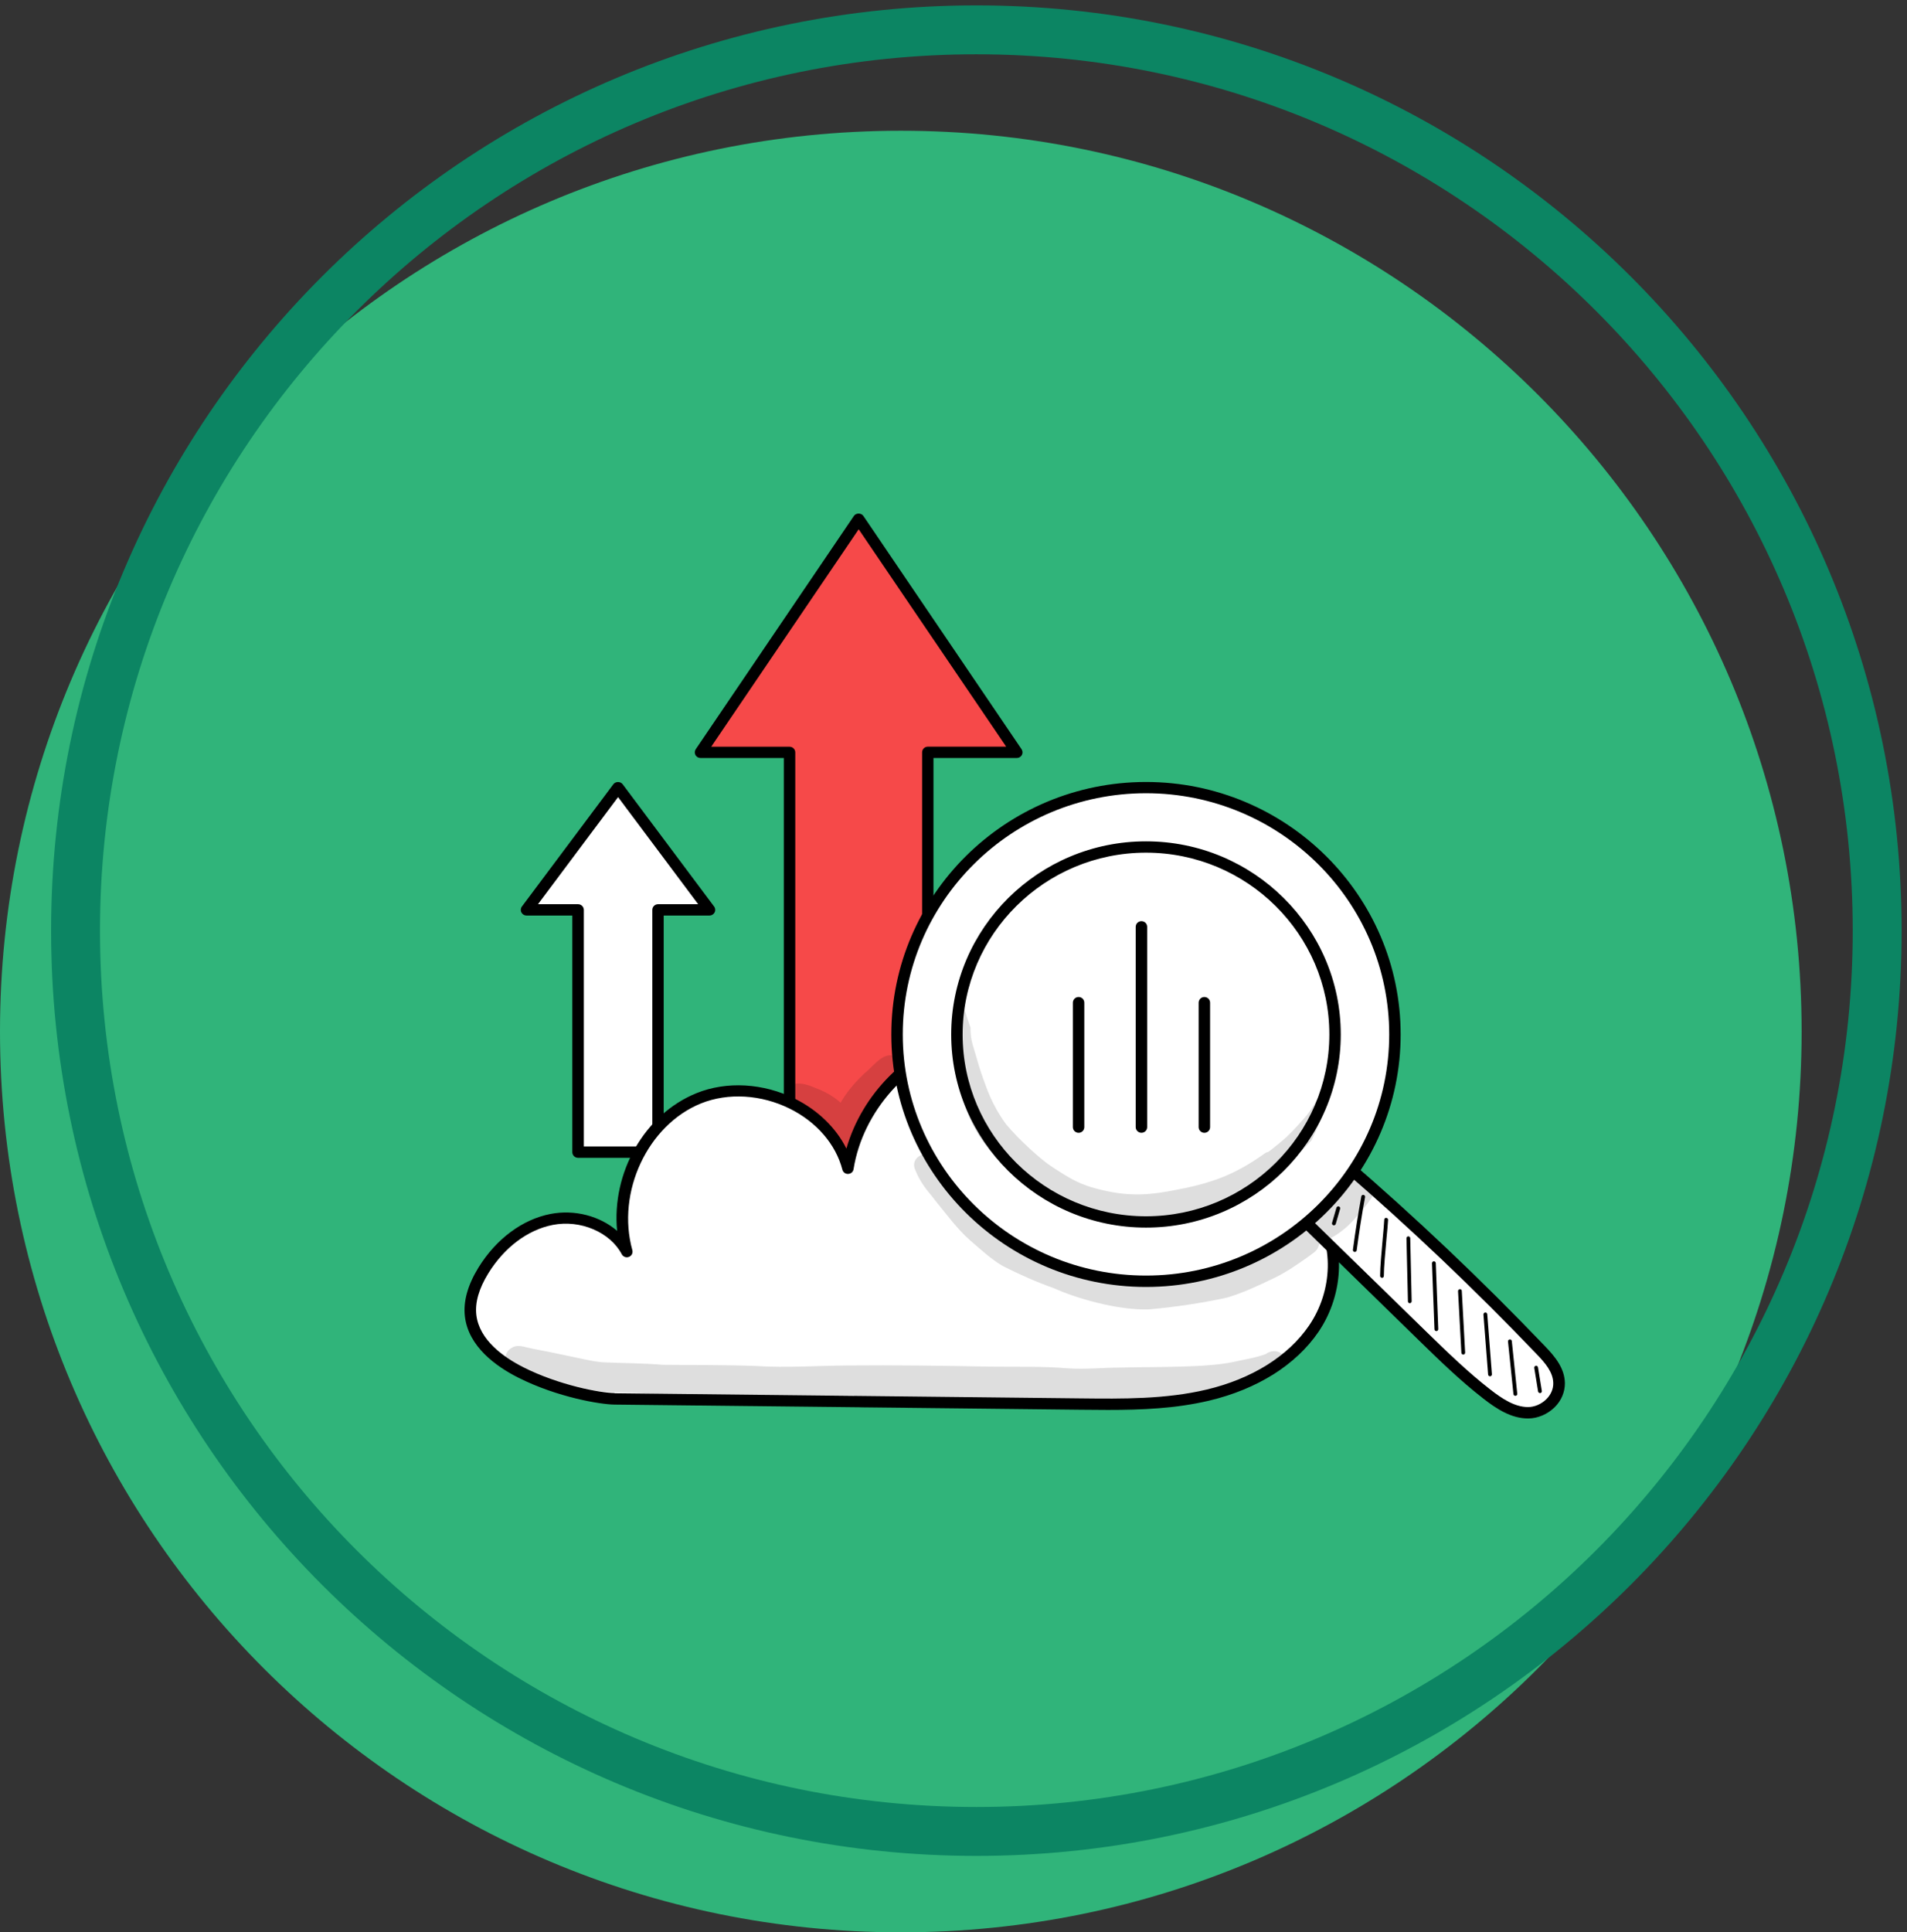 <svg width="78" height="79" viewBox="0 0 78 79" fill="none" xmlns="http://www.w3.org/2000/svg">
<rect x="0" y="0" width="78" height="79" fill="#333333" stroke="none"/>
<g clip-path="url(#clip0_1021_17903)">
<path d="M36.845 79.012C57.194 79.012 73.69 62.522 73.69 42.179C73.69 21.837 57.194 5.346 36.845 5.346C16.496 5.346 0 21.837 0 42.179C0 62.522 16.496 79.012 36.845 79.012Z" fill="#30B47A"/>
<g clip-path="url(#clip1_1021_17903)">
<path d="M41.592 30.762L35.122 21.227L28.652 30.762H32.295V49.661H37.95V30.762H41.592Z" fill="#F64949"/>
<path d="M37.95 49.892H32.294C32.165 49.892 32.06 49.788 32.06 49.66V30.994H28.652C28.566 30.994 28.485 30.946 28.445 30.872C28.405 30.797 28.41 30.704 28.458 30.634L34.926 21.096C35.012 20.968 35.227 20.968 35.313 21.096L41.783 30.634C41.831 30.706 41.837 30.797 41.796 30.872C41.756 30.946 41.675 30.994 41.589 30.994H38.181V49.66C38.181 49.788 38.076 49.892 37.947 49.892H37.95ZM32.528 49.429H37.716V30.762C37.716 30.634 37.821 30.53 37.95 30.53H41.154L35.122 21.642L29.09 30.533H32.294C32.423 30.533 32.528 30.637 32.528 30.765V49.429Z" fill="black"/>
<path d="M29.023 37.204L25.281 32.206L21.539 37.204H23.646V47.111H26.915V37.204H29.023Z" fill="white"/>
<path d="M26.915 47.342H23.643C23.514 47.342 23.409 47.239 23.409 47.111V37.436H21.536C21.447 37.436 21.366 37.386 21.326 37.308C21.286 37.231 21.294 37.135 21.348 37.066L25.089 32.065C25.178 31.948 25.377 31.948 25.466 32.065L29.207 37.066C29.261 37.135 29.269 37.231 29.229 37.308C29.189 37.386 29.108 37.436 29.019 37.436H27.146V47.111C27.146 47.239 27.041 47.342 26.912 47.342H26.915ZM23.877 46.879H26.681V37.205C26.681 37.077 26.785 36.973 26.915 36.973H28.557L25.28 32.593L22.004 36.973H23.646C23.775 36.973 23.88 37.077 23.88 37.205V46.879H23.877Z" fill="black"/>
<path d="M25.134 57.201C31.492 57.27 37.851 57.342 44.209 57.412C45.953 57.43 47.719 57.449 49.415 57.044C51.111 56.639 52.759 55.765 53.738 54.334C54.716 52.901 54.877 50.86 53.837 49.472C53.001 48.353 51.517 47.82 50.117 47.91C48.716 48.001 48.176 48.342 47.077 49.211C47.327 48.419 47.499 47.99 47.431 47.042C47.364 46.093 46.889 45.209 46.26 44.489C44.614 42.606 41.83 41.785 39.41 42.472C36.994 43.16 35.069 45.318 34.68 47.78C34.04 45.337 30.941 43.962 28.583 44.916C26.226 45.87 24.96 48.758 25.637 51.193C25.083 50.141 23.734 49.642 22.559 49.871C21.385 50.101 20.395 50.945 19.769 51.958C19.425 52.514 19.172 53.159 19.248 53.807C19.371 54.875 20.339 55.645 21.307 56.133C22.842 56.905 24.573 57.201 25.132 57.209L25.134 57.201Z" fill="white"/>
<path d="M45.315 57.651C44.944 57.651 44.573 57.646 44.205 57.643L25.13 57.433C24.571 57.427 22.805 57.14 21.201 56.332C20.284 55.871 19.16 55.061 19.015 53.828C18.943 53.215 19.131 52.544 19.569 51.832C20.289 50.663 21.364 49.863 22.512 49.639C23.512 49.445 24.539 49.725 25.241 50.33C25.012 47.966 26.343 45.566 28.493 44.697C29.721 44.201 31.221 44.287 32.512 44.926C33.455 45.395 34.194 46.117 34.619 46.964C35.261 44.734 37.079 42.888 39.342 42.246C41.866 41.529 44.713 42.368 46.43 44.335C46.946 44.923 47.578 45.869 47.659 47.023C47.707 47.697 47.64 48.123 47.511 48.579C48.312 48.001 48.909 47.753 50.094 47.676C51.672 47.575 53.177 48.209 54.019 49.333C55.051 50.713 55.013 52.871 53.924 54.465C53.008 55.807 51.422 56.804 49.462 57.27C48.094 57.595 46.691 57.651 45.309 57.651H45.315ZM25.136 56.969L44.21 57.179C45.917 57.198 47.68 57.217 49.36 56.817C51.207 56.378 52.691 55.45 53.543 54.201C54.524 52.765 54.567 50.833 53.65 49.605C52.903 48.606 51.556 48.043 50.132 48.134C48.804 48.219 48.306 48.526 47.223 49.384C47.142 49.448 47.03 49.45 46.946 49.394C46.86 49.336 46.825 49.232 46.855 49.133L46.917 48.941C47.129 48.275 47.258 47.876 47.199 47.05C47.126 46.024 46.551 45.169 46.084 44.633C44.508 42.829 41.791 42.027 39.476 42.685C37.162 43.343 35.286 45.448 34.912 47.806C34.896 47.916 34.805 47.995 34.692 48.001C34.579 48.006 34.482 47.934 34.455 47.828C34.184 46.786 33.399 45.877 32.305 45.334C31.135 44.753 29.778 44.673 28.673 45.118C26.491 46 25.206 48.747 25.864 51.118C25.896 51.233 25.835 51.353 25.724 51.395C25.614 51.438 25.488 51.392 25.431 51.286C24.953 50.38 23.738 49.863 22.606 50.087C21.585 50.287 20.625 51.009 19.972 52.067C19.588 52.69 19.424 53.26 19.483 53.767C19.604 54.795 20.601 55.501 21.416 55.911C22.862 56.641 24.555 56.956 25.139 56.961L25.136 56.969Z" fill="black"/>
<g opacity="0.13">
<path d="M51.793 55.357C51.793 55.357 51.777 55.365 51.769 55.368C51.339 55.527 50.879 55.591 50.433 55.693C49.32 55.927 47.382 55.882 45.833 55.919C45.116 55.922 44.401 55.999 43.683 55.951C42.64 55.861 41.594 55.895 40.549 55.882C38.581 55.844 36.616 55.815 34.649 55.834C33.407 55.844 32.165 55.935 30.92 55.855C29.654 55.807 28.388 55.821 27.122 55.807C26.302 55.738 25.483 55.743 24.66 55.703C24.267 55.679 23.738 55.541 22.665 55.322C22.303 55.242 21.934 55.186 21.574 55.101C21.364 55.048 21.133 54.984 20.934 55.109C20.518 55.336 20.598 56.01 21.069 56.122C22.144 56.34 23.195 56.641 24.238 56.844C24.797 56.934 25.364 56.929 25.929 56.94C26.482 56.969 27.031 57.035 27.584 57.035C29.074 57.03 30.563 57.078 32.049 57.129C33.009 57.123 33.966 57.067 34.923 57.054C34.877 57.289 35.033 57.568 35.326 57.56C37.463 57.515 39.6 57.464 41.734 57.427C43.269 57.464 44.807 57.544 46.341 57.427C47.237 57.377 48.14 57.39 49.021 57.214C49.271 57.163 49.516 57.091 49.752 57.001C49.908 56.969 50.048 56.868 50.118 56.734C51.118 56.593 52.287 56.316 52.54 55.781C52.631 55.312 52.153 55.101 51.785 55.357H51.793Z" fill="black"/>
</g>
<path d="M53.245 49.812C54.877 51.406 56.511 52.996 58.142 54.59C59.005 55.432 59.868 56.273 60.809 57.004C61.317 57.398 61.879 57.768 62.497 57.768C63.113 57.768 63.768 57.254 63.763 56.561C63.76 56.023 63.384 55.589 63.032 55.221C60.433 52.504 57.715 49.927 54.893 47.502C54.377 48.254 53.858 49.005 53.242 49.81L53.245 49.812Z" fill="white"/>
<path d="M62.499 58C61.811 58 61.211 57.609 60.668 57.185C59.717 56.447 58.835 55.586 57.983 54.755L53.086 49.978C53.002 49.895 52.991 49.765 53.064 49.671C53.674 48.872 54.198 48.113 54.704 47.38C54.741 47.327 54.803 47.287 54.87 47.279C54.938 47.271 55.005 47.287 55.056 47.33C57.873 49.749 60.617 52.352 63.211 55.064C63.593 55.464 64.001 55.943 64.007 56.562C64.007 56.921 63.862 57.27 63.59 57.539C63.3 57.827 62.897 58 62.507 58H62.499ZM53.556 49.789L58.308 54.422C59.152 55.245 60.026 56.095 60.956 56.817C61.434 57.19 61.953 57.534 62.499 57.534C62.765 57.534 63.047 57.414 63.252 57.209C63.434 57.028 63.534 56.796 63.531 56.562C63.528 56.111 63.2 55.73 62.864 55.381C60.34 52.743 57.677 50.21 54.94 47.849C54.507 48.475 54.061 49.117 53.556 49.789Z" fill="black"/>
<path d="M46.874 32.206C41.25 32.206 36.691 36.725 36.691 42.299C36.691 47.873 41.25 52.392 46.874 52.392C52.497 52.392 57.056 47.873 57.056 42.299C57.056 36.725 52.497 32.206 46.874 32.206ZM46.874 49.965C42.602 49.965 39.14 46.533 39.14 42.299C39.14 38.066 42.602 34.634 46.874 34.634C51.145 34.634 54.607 38.066 54.607 42.299C54.607 46.533 51.145 49.965 46.874 49.965ZM46.874 49.965C42.602 49.965 39.14 46.533 39.14 42.299C39.14 38.066 42.602 34.634 46.874 34.634C51.145 34.634 54.607 38.066 54.607 42.299C54.607 46.533 51.145 49.965 46.874 49.965Z" fill="white"/>
<path d="M46.873 52.623C41.129 52.623 36.457 47.993 36.457 42.299C36.457 36.605 41.129 31.975 46.873 31.975C52.617 31.975 57.289 36.605 57.289 42.299C57.289 47.993 52.617 52.623 46.873 52.623ZM46.873 32.435C41.387 32.435 36.925 36.858 36.925 42.296C36.925 47.734 41.387 52.157 46.873 52.157C52.359 52.157 56.821 47.734 56.821 42.296C56.821 36.858 52.359 32.435 46.873 32.435ZM46.873 50.196C42.481 50.196 38.906 46.653 38.906 42.299C38.906 37.945 42.481 34.402 46.873 34.402C51.265 34.402 54.84 37.945 54.84 42.299C54.84 46.653 51.265 50.196 46.873 50.196ZM39.373 42.299C39.373 46.4 42.739 49.733 46.873 49.733C51.007 49.733 54.373 46.397 54.373 42.299C54.373 38.201 51.007 34.865 46.873 34.865C42.739 34.865 39.373 38.201 39.373 42.299Z" fill="black"/>
<path d="M54.558 50.103C54.558 50.103 54.545 50.103 54.537 50.1C54.496 50.09 54.472 50.047 54.483 50.004L54.663 49.383C54.674 49.343 54.72 49.319 54.76 49.33C54.8 49.341 54.824 49.383 54.814 49.426L54.634 50.047C54.623 50.081 54.593 50.103 54.558 50.103Z" fill="black"/>
<path d="M55.414 51.19C55.414 51.19 55.407 51.19 55.404 51.19C55.361 51.185 55.331 51.145 55.337 51.102C55.433 50.377 55.549 49.642 55.681 48.92C55.689 48.877 55.729 48.851 55.772 48.859C55.815 48.867 55.842 48.907 55.834 48.949C55.702 49.669 55.587 50.399 55.492 51.123C55.487 51.163 55.455 51.19 55.414 51.19Z" fill="black"/>
<path d="M56.527 52.248C56.484 52.248 56.449 52.213 56.449 52.171C56.449 51.808 56.506 51.198 56.554 50.66C56.584 50.332 56.611 50.05 56.619 49.871C56.619 49.829 56.656 49.791 56.699 49.799C56.742 49.799 56.775 49.837 56.775 49.879C56.766 50.06 56.739 50.346 56.707 50.676C56.659 51.212 56.602 51.816 56.602 52.173C56.602 52.216 56.568 52.251 56.525 52.251L56.527 52.248Z" fill="black"/>
<path d="M57.664 53.287C57.621 53.287 57.587 53.252 57.587 53.212L57.527 50.633C57.527 50.59 57.56 50.556 57.603 50.553C57.646 50.553 57.681 50.588 57.681 50.628L57.74 53.207C57.74 53.25 57.707 53.284 57.664 53.287Z" fill="black"/>
<path d="M58.75 54.427C58.707 54.427 58.675 54.395 58.672 54.353L58.57 51.654C58.57 51.611 58.603 51.576 58.646 51.574C58.691 51.574 58.724 51.606 58.726 51.648L58.828 54.347C58.828 54.39 58.796 54.425 58.753 54.427H58.75Z" fill="black"/>
<path d="M59.852 55.389C59.811 55.389 59.776 55.357 59.774 55.317L59.637 52.797C59.637 52.754 59.666 52.717 59.709 52.714C59.75 52.709 59.79 52.743 59.79 52.786L59.927 55.306C59.927 55.349 59.898 55.386 59.854 55.389C59.854 55.389 59.852 55.389 59.849 55.389H59.852Z" fill="black"/>
<path d="M60.945 56.276C60.904 56.276 60.87 56.245 60.867 56.205L60.676 53.751C60.673 53.708 60.706 53.671 60.748 53.668C60.791 53.66 60.829 53.697 60.832 53.74L61.023 56.194C61.025 56.236 60.993 56.274 60.95 56.276H60.945Z" fill="black"/>
<path d="M61.981 57.075C61.941 57.075 61.909 57.046 61.903 57.006L61.68 54.853C61.675 54.811 61.707 54.773 61.75 54.768C61.793 54.763 61.831 54.795 61.836 54.837L62.059 56.99C62.065 57.033 62.032 57.07 61.989 57.075C61.987 57.075 61.984 57.075 61.981 57.075Z" fill="black"/>
<path d="M62.989 56.961C62.952 56.961 62.919 56.935 62.911 56.897L62.755 55.935C62.747 55.893 62.777 55.853 62.82 55.847C62.863 55.84 62.903 55.869 62.908 55.911L63.064 56.873C63.072 56.916 63.043 56.956 63 56.961C62.995 56.961 62.992 56.961 62.986 56.961H62.989Z" fill="black"/>
<g opacity="0.13">
<path d="M54.077 44.739C53.822 44.953 53.703 45.299 53.486 45.552C53.445 45.624 52.924 46.208 52.628 46.487C52.373 46.714 52.128 46.913 51.878 47.1C51.835 47.108 51.789 47.124 51.746 47.151C50.472 48.065 49.518 48.398 47.908 48.691C47.145 48.832 46.263 48.952 45.061 48.656C44.217 48.462 43.811 48.232 42.93 47.644C42.556 47.383 41.723 46.655 41.156 45.976C40.545 45.15 40.338 44.428 40.212 44.1C40.086 43.762 39.989 43.415 39.889 43.069C39.742 42.595 39.696 42.427 39.696 42.022C39.602 41.763 39.519 41.505 39.441 41.241C39.365 41.206 39.282 41.191 39.199 41.196C39.062 42.238 39.083 43.285 39.215 44.324C39.443 45.222 39.725 46.194 40.594 47.161C41.293 47.926 41.774 48.19 42.075 48.435C42.776 48.936 43.524 49.394 44.349 49.66C44.8 49.791 45.271 49.844 45.736 49.9C45.739 49.9 45.741 49.9 45.744 49.9C46.252 49.991 46.768 49.994 47.279 49.938C47.679 49.906 48.066 49.788 48.453 49.684C49.257 49.49 50.058 49.245 50.792 48.861C51.09 48.68 51.193 48.608 51.332 48.504C52.233 47.947 53.163 47.175 53.639 46.636C53.762 46.383 53.883 46.128 53.993 45.869C54.133 45.483 54.276 45.096 54.413 44.71C54.305 44.667 54.179 44.67 54.072 44.734L54.077 44.739Z" fill="black"/>
</g>
<g opacity="0.13">
<path d="M55.737 48.033C55.35 47.924 55.09 48.19 54.899 48.483C54.891 48.494 54.883 48.502 54.872 48.515C54.533 48.907 54.439 48.872 53.88 49.373C53.88 49.373 53.875 49.376 53.872 49.378C53.762 49.456 53.63 49.509 53.56 49.629C53.391 49.837 53.377 50.074 53.458 50.274C53.289 50.271 53.117 50.348 53.004 50.481C52.7 50.721 52.904 50.58 52.56 50.804C51.633 51.369 51.275 51.462 50.348 51.811C49.611 52.061 48.829 52.152 48.069 52.293C47.208 52.418 47.082 52.496 46.208 52.41C45.681 52.333 45.16 52.227 44.647 52.091C44.249 51.984 43.875 51.814 43.491 51.67C42.593 51.363 41.456 50.886 40.948 50.468C39.883 49.677 39.179 48.811 38.521 47.972C38.381 47.793 38.349 47.668 38.185 47.372C37.908 46.986 37.271 47.3 37.405 47.758C37.685 48.502 38.085 48.832 38.233 49.064C38.701 49.629 39.131 50.236 39.684 50.721C40.107 51.086 40.518 51.47 40.999 51.758C41.693 52.112 42.413 52.429 43.149 52.69C43.913 53.045 45.663 53.583 46.985 53.54C48.055 53.447 49.127 53.287 50.176 53.061C50.834 52.869 51.458 52.573 52.076 52.277C52.606 52.027 53.084 51.691 53.557 51.353C53.692 51.246 53.864 51.158 53.918 50.988C53.963 50.897 53.974 50.796 53.955 50.697C54.108 50.735 54.278 50.716 54.444 50.62C54.888 50.377 55.27 50.034 55.576 49.634C55.772 49.421 55.963 49.2 56.114 48.952C56.329 48.608 56.127 48.129 55.735 48.028L55.737 48.033Z" fill="black"/>
</g>
<path d="M44.117 46.32C43.988 46.32 43.883 46.216 43.883 46.088V40.999C43.883 40.871 43.988 40.767 44.117 40.767C44.246 40.767 44.35 40.871 44.35 40.999V46.088C44.35 46.216 44.246 46.32 44.117 46.32Z" fill="black"/>
<path d="M49.261 46.32C49.132 46.32 49.027 46.216 49.027 46.088V40.999C49.027 40.871 49.132 40.767 49.261 40.767C49.39 40.767 49.495 40.871 49.495 40.999V46.088C49.495 46.216 49.39 46.32 49.261 46.32Z" fill="black"/>
<path d="M46.687 46.319C46.558 46.319 46.453 46.215 46.453 46.088V37.897C46.453 37.769 46.558 37.666 46.687 37.666C46.816 37.666 46.921 37.769 46.921 37.897V46.088C46.921 46.215 46.816 46.319 46.687 46.319Z" fill="black"/>
<g opacity="0.13">
<path d="M36.745 43.295C36.221 42.832 35.734 43.607 35.347 43.9C34.979 44.252 34.632 44.646 34.382 45.091C34.119 44.854 33.807 44.665 33.476 44.537C33.2 44.422 32.896 44.286 32.592 44.308C32.084 44.353 32.036 45.11 32.528 45.232C33.253 45.36 33.885 45.893 34.025 46.247C34.041 46.383 34.116 46.501 34.221 46.583C34.189 46.748 34.146 46.916 34.213 47.068C34.331 47.409 34.847 47.433 35.019 47.121C35.14 46.823 35.041 47.02 35.124 46.655C35.156 46.538 35.14 46.41 35.078 46.306C35.073 46.298 35.068 46.29 35.062 46.282C35.113 46.127 35.135 45.957 35.199 45.805C35.213 45.776 35.226 45.746 35.24 45.717C35.452 45.318 35.5 45.299 35.63 45.128C35.85 44.849 36.097 44.593 36.355 44.35C36.506 44.172 36.75 44.057 36.844 43.839C36.936 43.663 36.879 43.428 36.74 43.293L36.745 43.295Z" fill="black"/>
</g>
</g>
<path d="M39.935 74.887C60.284 74.887 76.78 58.396 76.78 38.053C76.78 17.711 60.284 1.22 39.935 1.22C19.586 1.22 3.09 17.711 3.09 38.053C3.09 58.396 19.586 74.887 39.935 74.887Z" stroke="#0C8563" stroke-width="2" stroke-miterlimit="10"/>
</g>
<defs>
<clipPath id="clip0_1021_17903">
<rect width="78" height="79" fill="white"/>
</clipPath>
<clipPath id="clip1_1021_17903">
<rect width="45" height="37" fill="white" transform="translate(19 21)"/>
</clipPath>
</defs>
</svg>
